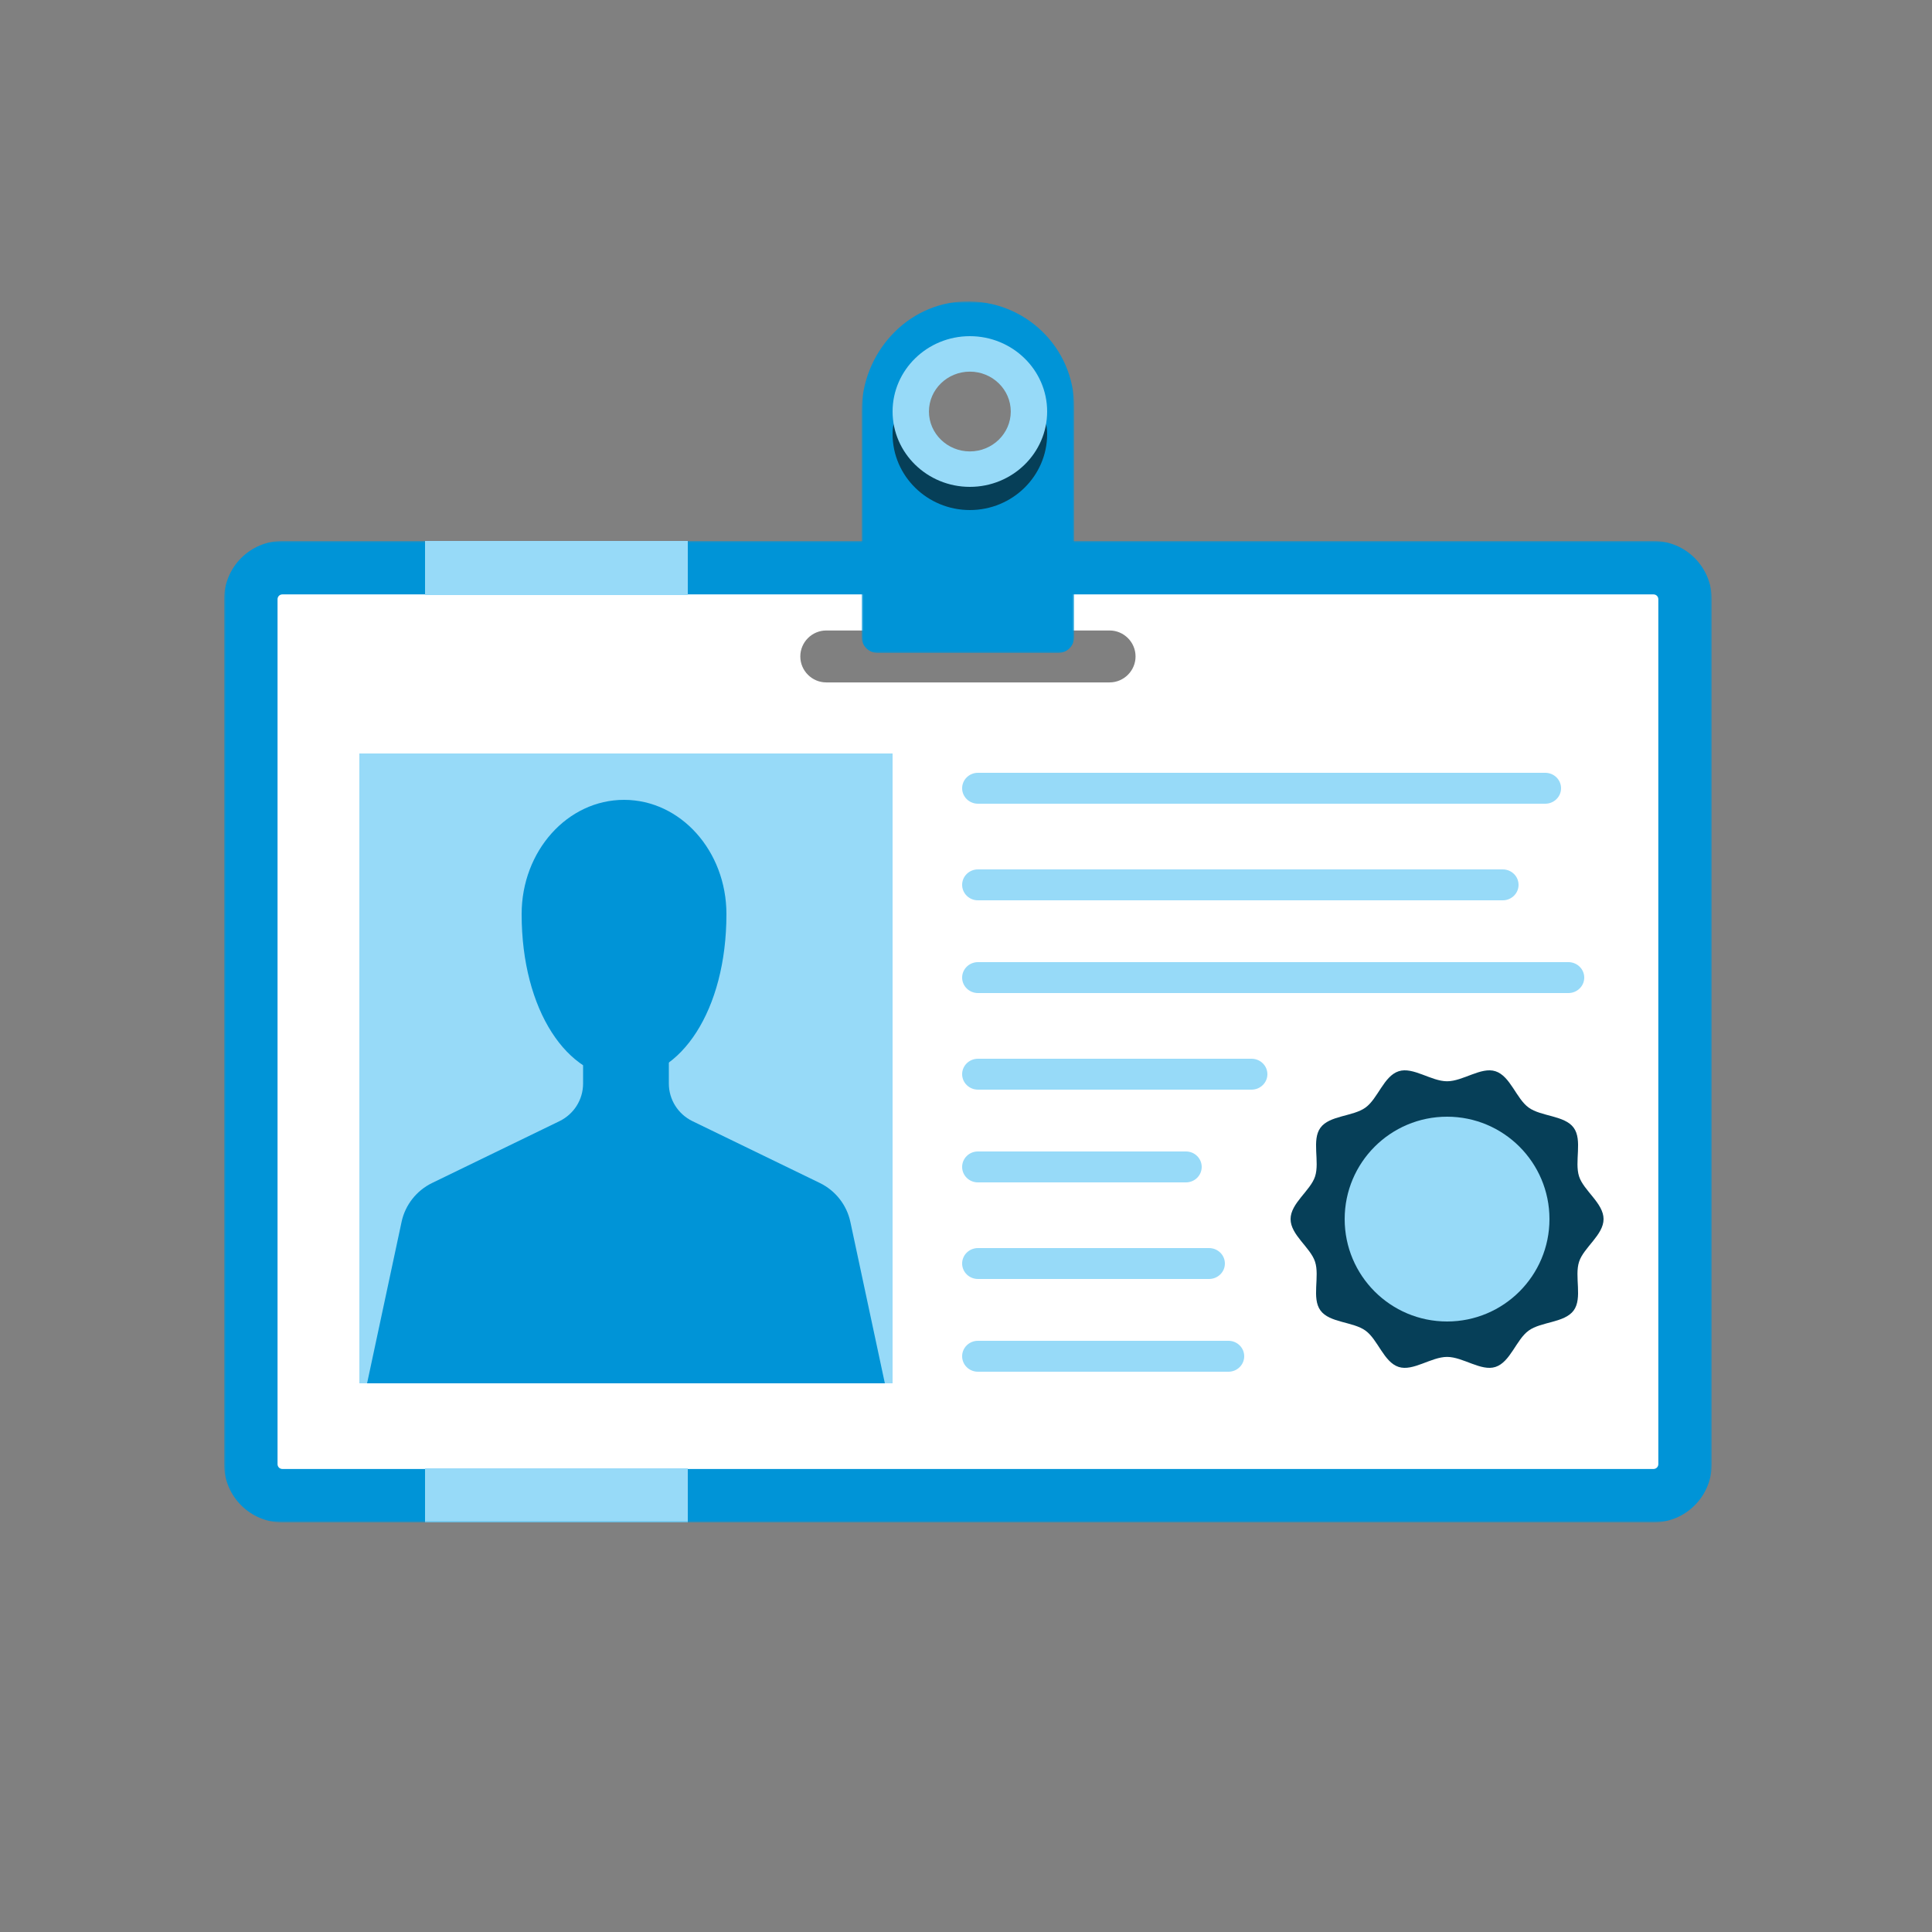 <?xml version="1.0" encoding="UTF-8"?>
<svg width="500px" height="500px" viewBox="0 0 500 500" version="1.1" xmlns="http://www.w3.org/2000/svg" xmlns:xlink="http://www.w3.org/1999/xlink">
    <rect x="0" y="0" width="500" height="500" fill="#808080" stroke="none"/>
    <title>Icon/Brand/WorkplaceBenefits</title>
    <defs>
        <polygon id="path-1" points="1.91372502e-14 0 385 0 385 254 1.91372502e-14 254"></polygon>
        <polygon id="path-3" points="3.85897605e-14 0 55 0 55 91 3.85897605e-14 91"></polygon>
        <polygon id="path-5" points="0 316 385 316 385 0 0 0"></polygon>
    </defs>
    <g id="Icon/Brand/WorkplaceBenefits" stroke="none" stroke-width="1" fill="none" fill-rule="evenodd">
        <g id="Group-29" transform="translate(58, 78)">
            <path d="M229.161,98.607 L155.839,98.607 C152.14,98.607 149.12,95.581 149.12,91.888 C149.12,88.194 152.14,85.168 155.839,85.168 L229.161,85.168 C232.854,85.168 235.88,88.194 235.88,91.888 C235.88,95.581 232.854,98.607 229.161,98.607 M369.854,70 L15.146,70 C10.65,70 7,73.645 7,78.147 L7,301.853 C7,306.355 10.65,310 15.146,310 L369.854,310 C374.355,310 378,306.355 378,301.853 L378,78.147 C378,73.645 374.355,70 369.854,70" id="Fill-1" fill="#FFFFFF"></path>
            <g id="Group-5" transform="translate(0, 62)">
                <mask id="mask-2" fill="white">
                    <use xlink:href="#path-1"></use>
                </mask>
                <g id="Clip-4"></g>
                <path d="M15.066,13.832 C14.382,13.832 13.828,14.387 13.828,15.065 L13.828,238.935 C13.828,239.613 14.382,240.168 15.066,240.168 L369.939,240.168 C370.618,240.168 371.173,239.613 371.173,238.935 L371.173,15.065 C371.173,14.387 370.618,13.832 369.939,13.832 L15.066,13.832 Z M369.939,254 L15.066,254 C6.755,254 0,247.243 0,238.935 L0,15.065 C0,6.757 6.755,0 15.066,0 L369.939,0 C378.246,0 385.001,6.757 385.001,15.065 L385.001,238.935 C385.001,247.243 378.246,254 369.939,254 L369.939,254 Z" id="Fill-3" fill="#0094D7" mask="url(#mask-2)"></path>
            </g>
            <g id="Group-8" transform="translate(165, 0)">
                <mask id="mask-4" fill="white">
                    <use xlink:href="#path-3"></use>
                </mask>
                <g id="Clip-7"></g>
                <path d="M27.438,43.102 C19.095,43.102 12.334,36.386 12.334,28.1 C12.334,19.814 19.095,13.098 27.438,13.098 C35.78,13.098 42.541,19.814 42.541,28.1 C42.541,36.386 35.78,43.102 27.438,43.102 M26.655,0.011 C11.601,0.459 0,13.502 0,28.456 L0,86.857 C0,89.144 1.868,91 4.171,91 L50.824,91 C53.132,91 55,89.144 55,86.857 L55,27.312 C55,11.949 42.226,-0.453 26.655,0.011" id="Fill-6" fill="#0094D7" mask="url(#mask-4)"></path>
            </g>
            <path d="M357,237.5 C357,241.593 351.877,244.831 350.669,248.527 C349.412,252.357 351.6,257.961 349.266,261.146 C346.91,264.362 340.85,264.018 337.611,266.363 C334.4,268.682 332.872,274.523 329.016,275.766 C325.301,276.965 320.621,273.168 316.5,273.168 C312.379,273.168 307.699,276.965 303.978,275.766 C300.128,274.523 298.6,268.682 295.389,266.363 C292.15,264.018 286.09,264.362 283.734,261.146 C281.4,257.961 283.588,252.357 282.331,248.527 C281.123,244.831 276,241.593 276,237.5 C276,233.407 281.123,230.169 282.337,226.473 C283.588,222.643 281.4,217.039 283.734,213.854 C286.09,210.638 292.15,210.982 295.389,208.637 C298.6,206.318 300.128,200.477 303.984,199.234 C307.699,198.035 312.379,201.832 316.5,201.832 C320.621,201.832 325.301,198.035 329.016,199.234 C332.872,200.477 334.4,206.318 337.611,208.637 C340.85,210.982 346.91,210.638 349.266,213.854 C351.6,217.044 349.418,222.643 350.669,226.473 C351.877,230.169 357,233.407 357,237.5" id="Fill-9" fill="#063F58"></path>
            <path d="M343,237.5 C343,252.138 331.134,264 316.503,264 C301.866,264 290,252.138 290,237.5 C290,222.862 301.866,211 316.503,211 C331.134,211 343,222.862 343,237.5" id="Fill-11" fill="#97DAF8"></path>
            <path d="M193,54 C181.969,54 173,45.181 173,34.345 C173,23.51 181.969,42.462 193,42.462 C204.031,42.462 213,23.51 213,34.345 C213,45.181 204.031,54 193,54" id="Fill-13" fill="#063F58"></path>
            <mask id="mask-6" fill="white">
                <use xlink:href="#path-5"></use>
            </mask>
            <g id="Clip-16"></g>
            <polygon id="Fill-15" fill="#97DAF8" mask="url(#mask-6)" points="35 280 173 280 173 117 35 117"></polygon>
            <path d="M130,158.57 C130,183.478 118.134,201 103.5,201 C88.866,201 77,183.478 77,158.57 C77,142.237 88.866,129 103.5,129 C118.134,129 130,142.237 130,158.57" id="Fill-17" fill="#0094D7" mask="url(#mask-6)"></path>
            <path d="M162.075,238.234 C161.138,233.838 158.213,230.12 154.151,228.146 L121.212,212.156 C117.469,210.337 115.097,206.566 115.097,202.429 L115.097,183.221 L104,182 L92.903,183.221 L92.903,202.429 C92.903,206.566 90.531,210.337 86.788,212.156 L53.849,228.146 C49.787,230.12 46.862,233.838 45.925,238.234 L37,280 L104,280 L171,280 L162.075,238.234 Z" id="Fill-18" fill="#0094D7" mask="url(#mask-6)"></path>
            <path d="M193,18.179 C187.166,18.179 182.409,22.811 182.409,28.5 C182.409,34.194 187.166,38.826 193,38.826 C198.834,38.826 203.586,34.194 203.586,28.5 C203.586,22.811 198.834,18.179 193,18.179 M193,48 C181.969,48 173,39.255 173,28.5 C173,17.75 181.969,9 193,9 C204.031,9 213,17.75 213,28.5 C213,39.255 204.031,48 193,48" id="Fill-19" fill="#97DAF8" mask="url(#mask-6)"></path>
            <polygon id="Fill-20" fill="#97DAF8" mask="url(#mask-6)" points="52 316 120 316 120 302 52 302"></polygon>
            <polygon id="Fill-21" fill="#97DAF8" mask="url(#mask-6)" points="52 76 120 76 120 62 52 62"></polygon>
            <path d="M341.913,130 L195.087,130 C192.831,130 191,128.208 191,126 C191,123.792 192.831,122 195.087,122 L341.913,122 C344.169,122 346,123.792 346,126 C346,128.208 344.169,130 341.913,130" id="Fill-22" fill="#97DAF8" mask="url(#mask-6)"></path>
            <path d="M330.916,155 L195.079,155 C192.83,155 191,153.207 191,150.997 C191,148.788 192.83,147 195.079,147 L330.916,147 C333.17,147 335,148.788 335,150.997 C335,153.207 333.17,155 330.916,155" id="Fill-23" fill="#97DAF8" mask="url(#mask-6)"></path>
            <path d="M347.899,179 L195.096,179 C192.837,179 191,177.208 191,175 C191,172.792 192.837,171 195.096,171 L347.899,171 C350.163,171 352,172.792 352,175 C352,177.208 350.163,179 347.899,179" id="Fill-24" fill="#97DAF8" mask="url(#mask-6)"></path>
            <path d="M265.896,204 L195.104,204 C192.838,204 191,202.208 191,200 C191,197.792 192.838,196 195.104,196 L265.896,196 C268.162,196 270,197.792 270,200 C270,202.208 268.162,204 265.896,204" id="Fill-25" fill="#97DAF8" mask="url(#mask-6)"></path>
            <path d="M248.935,220 C251.179,220 253,221.792 253,224 C253,226.208 251.179,228 248.935,228 L195.065,228 C192.821,228 191,226.208 191,224 C191,221.792 192.821,220 195.065,220 L248.935,220" id="Fill-26" fill="#97DAF8" mask="url(#mask-6)"></path>
            <path d="M254.899,253 L195.095,253 C192.832,253 191,251.208 191,249 C191,246.792 192.832,245 195.095,245 L254.899,245 C257.163,245 259,246.792 259,249 C259,251.208 257.163,253 254.899,253" id="Fill-27" fill="#97DAF8" mask="url(#mask-6)"></path>
            <path d="M259.926,277 L195.074,277 C192.825,277 191,275.207 191,272.997 C191,270.788 192.825,269 195.074,269 L259.926,269 C262.175,269 264,270.788 264,272.997 C264,275.207 262.175,277 259.926,277" id="Fill-28" fill="#97DAF8" mask="url(#mask-6)"></path>
        </g>
    </g>
</svg>